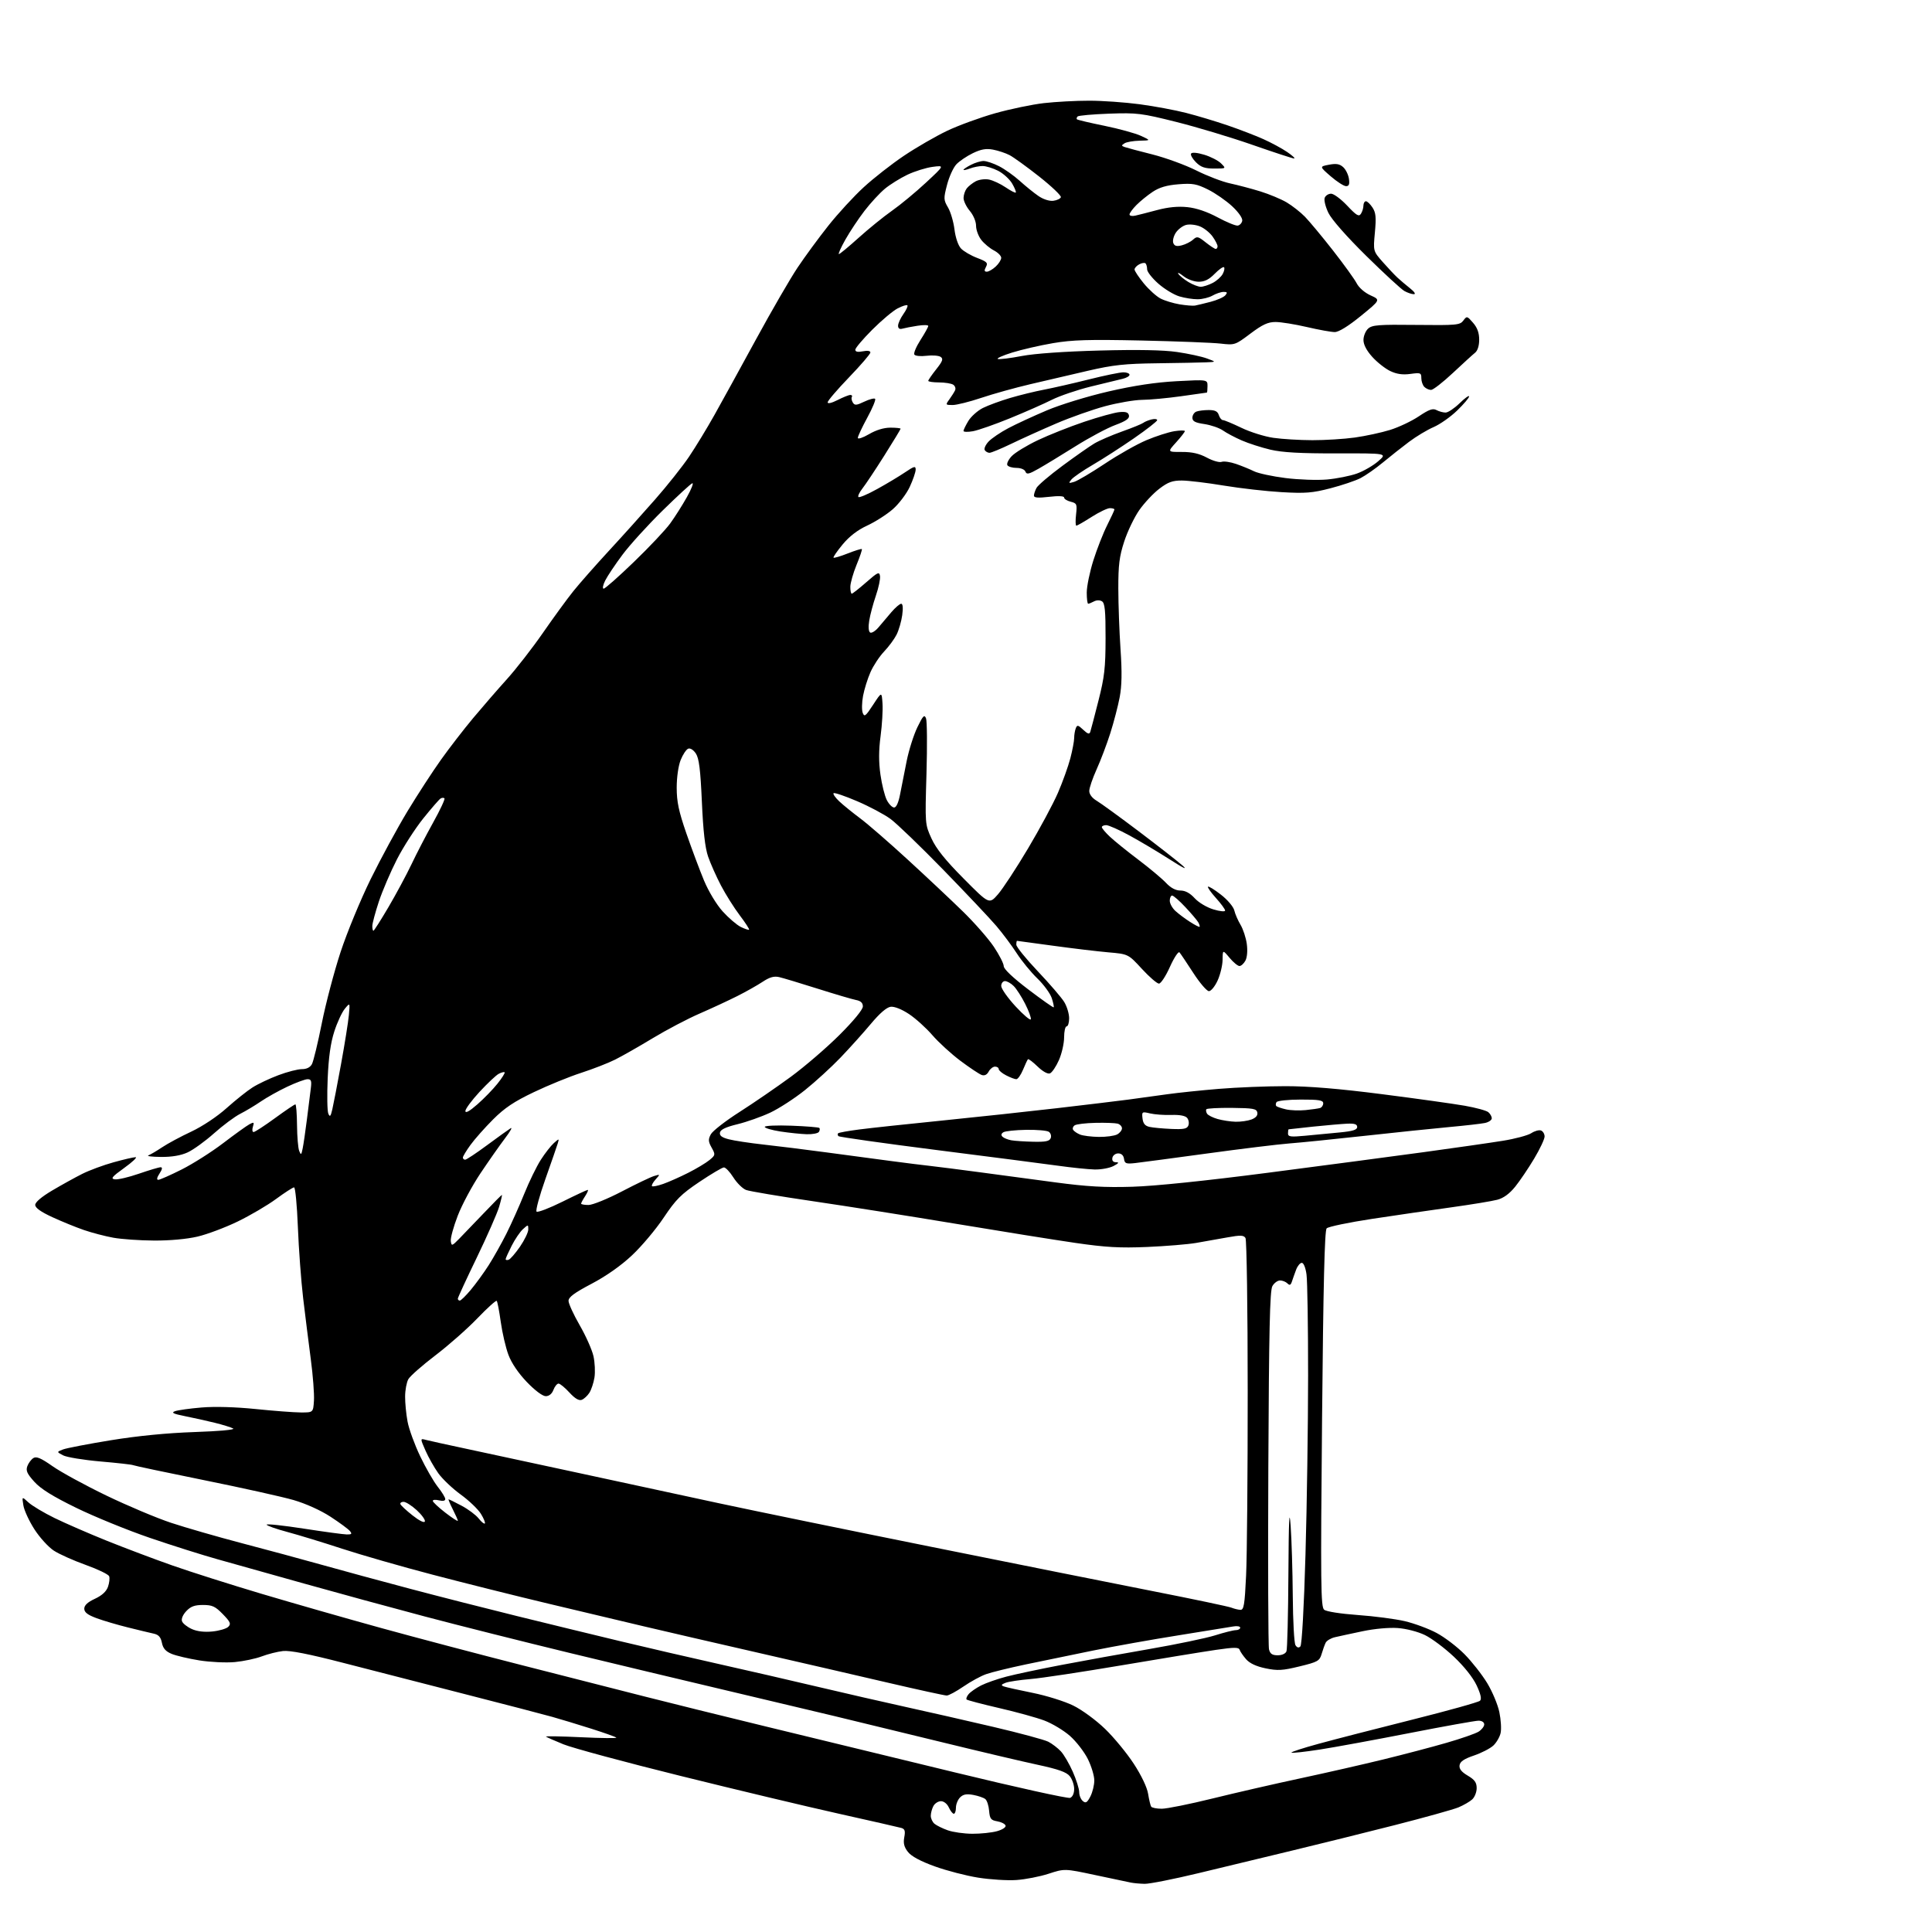 <?xml version="1.0" encoding="UTF-8" standalone="no"?>
<svg 
  version="1.1" 
  xmlns="http://www.w3.org/2000/svg" 
  xmlns:xlink="http://www.w3.org/1999/xlink" 
  xmlns:svg="http://www.w3.org/2000/svg"
  xmlns:rdf="http://www.w3.org/1999/02/22-rdf-syntax-ns#"
  xmlns:cc="http://creativecommons.org/ns#"
  xmlns:dc="http://purl.org/dc/elements/1.1/"
  viewBox="0 0 768 768"
  width="768"
  height="768"
>
<style>svg {background-color: white; }</style>"
<path stroke="none" fill="black" fill-rule="evenodd" d="M455.00,748.85C453.07,748.81 450.60,748.58 449.50,748.35C448.40,748.12 442.03,746.77 435.34,745.36C423.19,742.77 423.19,742.77 416.84,744.84C413.35,745.98 407.57,747.10 404.00,747.34C400.43,747.58 393.60,747.15 388.82,746.39C384.05,745.63 376.29,743.62 371.57,741.91C365.94,739.88 362.28,737.91 360.93,736.18C359.40,734.24 359.02,732.72 359.46,730.35C359.94,727.83 359.69,727.04 358.28,726.63C357.30,726.35 346.15,723.81 333.50,720.99C320.85,718.17 292.50,711.41 270.50,705.95C248.50,700.50 227.57,694.85 224.00,693.40C220.43,691.95 217.29,690.56 217.03,690.33C216.77,690.09 223.07,690.20 231.03,690.58C238.99,690.96 245.28,691.03 245.00,690.73C244.72,690.43 240.22,688.83 235.00,687.17C229.78,685.51 222.80,683.40 219.50,682.47C216.20,681.54 200.68,677.50 185.00,673.49C169.32,669.48 147.50,663.87 136.50,661.03C122.76,657.48 115.25,656.00 112.50,656.31C110.30,656.55 106.51,657.51 104.08,658.43C101.65,659.35 96.83,660.37 93.36,660.70C89.89,661.02 83.56,660.72 79.28,660.04C75.00,659.35 70.03,658.19 68.23,657.44C65.85,656.45 64.80,655.26 64.36,653.03C63.91,650.78 63.05,649.82 61.12,649.40C59.68,649.09 55.06,647.98 50.85,646.93C46.64,645.89 41.01,644.23 38.35,643.24C34.80,641.92 33.50,640.91 33.50,639.47C33.50,638.13 34.85,636.87 37.73,635.54C40.54,634.23 42.28,632.63 42.93,630.76C43.47,629.21 43.68,627.33 43.39,626.59C43.11,625.84 38.93,623.82 34.10,622.09C29.27,620.36 23.56,617.81 21.41,616.41C19.26,615.01 15.78,611.19 13.69,607.93C11.59,604.67 9.61,600.38 9.29,598.41C8.71,594.83 8.71,594.83 11.30,597.23C12.72,598.54 17.40,601.34 21.69,603.44C25.99,605.54 35.35,609.61 42.50,612.49C49.65,615.36 61.35,619.78 68.50,622.29C75.65,624.81 91.62,629.88 104.00,633.57C116.38,637.25 137.75,643.37 151.50,647.16C165.25,650.95 190.57,657.64 207.78,662.02C224.98,666.41 246.80,671.97 256.28,674.39C265.75,676.81 287.45,682.18 304.50,686.32C321.55,690.45 355.36,698.67 379.64,704.57C403.92,710.47 424.50,715.02 425.39,714.68C426.36,714.31 427.00,712.90 427.00,711.14C427.00,709.54 426.21,707.25 425.25,706.06C423.94,704.44 420.72,703.30 412.50,701.53C406.45,700.23 389.57,696.26 375.00,692.69C360.43,689.12 340.85,684.37 331.50,682.12C322.15,679.87 302.12,675.11 287.00,671.55C271.88,667.99 244.65,661.47 226.50,657.08C208.35,652.68 182.42,646.16 168.88,642.58C155.34,638.99 133.74,633.10 120.88,629.49C108.02,625.87 92.55,621.53 86.50,619.84C80.45,618.15 68.30,614.31 59.50,611.30C50.70,608.29 37.59,602.94 30.37,599.42C20.98,594.84 16.22,591.88 13.65,589.03C10.76,585.83 10.21,584.61 10.87,582.82C11.32,581.60 12.40,580.15 13.27,579.60C14.48,578.84 16.29,579.61 20.93,582.87C24.27,585.21 33.86,590.44 42.25,594.49C50.64,598.54 62.22,603.42 68.00,605.34C73.78,607.25 86.38,610.88 96.00,613.41C105.62,615.93 120.03,619.82 128.00,622.06C135.97,624.30 151.72,628.57 163.00,631.56C174.28,634.55 193.40,639.43 205.50,642.41C217.60,645.39 236.05,649.88 246.50,652.39C256.95,654.90 274.50,658.96 285.50,661.42C296.50,663.88 314.27,667.97 325.00,670.51C335.73,673.05 351.48,676.66 360.00,678.53C368.52,680.40 384.16,683.96 394.75,686.44C405.34,688.92 415.24,691.59 416.75,692.38C418.26,693.17 420.49,694.87 421.70,696.17C422.91,697.46 425.05,701.12 426.45,704.29C427.85,707.46 429.00,711.11 429.00,712.41C429.00,713.70 429.65,715.29 430.44,715.95C431.61,716.92 432.16,716.58 433.44,714.12C434.30,712.46 435.00,709.59 435.00,707.75C435.00,705.90 433.84,702.06 432.42,699.21C430.99,696.36 427.80,692.23 425.31,690.04C422.83,687.86 418.25,685.11 415.15,683.94C412.04,682.77 403.94,680.53 397.14,678.97C390.34,677.40 384.54,675.87 384.25,675.58C383.95,675.29 384.31,674.33 385.04,673.45C385.77,672.57 388.00,671.02 389.99,670.00C391.99,668.99 396.52,667.40 400.06,666.48C403.60,665.55 413.48,663.46 422.00,661.83C430.52,660.20 446.27,657.35 457.00,655.50C467.73,653.64 479.43,651.20 483.00,650.08C486.57,648.95 490.29,648.02 491.25,648.01C492.21,648.01 493.00,647.56 493.00,647.02C493.00,646.49 491.76,646.27 490.25,646.54C488.74,646.81 478.95,648.39 468.50,650.06C458.05,651.72 442.75,654.45 434.50,656.12C426.25,657.80 414.18,660.29 407.68,661.65C401.17,663.02 394.12,664.75 392.01,665.50C389.89,666.24 385.83,668.46 382.97,670.43C380.11,672.39 377.13,674.00 376.33,674.00C375.54,674.00 365.13,671.73 353.19,668.95C341.26,666.16 317.77,660.75 301.00,656.91C284.23,653.08 263.98,648.39 256.00,646.51C248.03,644.62 230.93,640.56 218.00,637.48C205.07,634.40 184.38,629.22 172.00,625.97C159.62,622.73 143.43,618.07 136.00,615.64C128.57,613.20 118.79,610.21 114.25,608.99C109.71,607.78 106.00,606.46 106.00,606.07C106.00,605.69 112.64,606.40 120.75,607.65C128.86,608.91 136.57,609.95 137.87,609.97C139.81,609.99 140.03,609.74 139.07,608.58C138.42,607.80 134.95,605.25 131.36,602.91C127.46,600.37 121.53,597.70 116.69,596.29C112.22,595.00 96.17,591.43 81.03,588.37C65.89,585.30 53.21,582.62 52.86,582.41C52.51,582.20 46.70,581.54 39.95,580.96C33.19,580.37 26.50,579.27 25.08,578.52C22.50,577.16 22.50,577.16 25.05,576.18C26.45,575.64 35.00,574.00 44.05,572.52C54.78,570.77 66.36,569.64 77.35,569.26C87.28,568.92 93.58,568.34 92.69,567.85C91.87,567.39 88.56,566.36 85.35,565.57C82.13,564.78 76.80,563.59 73.50,562.94C68.86,562.01 67.96,561.57 69.55,560.98C70.68,560.56 75.45,559.89 80.15,559.50C85.42,559.06 93.65,559.30 101.60,560.11C108.70,560.84 116.75,561.45 119.50,561.47C124.50,561.50 124.50,561.50 124.80,556.77C124.97,554.17 124.40,546.74 123.54,540.27C122.69,533.80 121.32,522.88 120.50,516.00C119.69,509.12 118.75,496.41 118.41,487.75C118.07,479.09 117.39,472.00 116.90,472.00C116.41,472.00 113.20,474.07 109.77,476.59C106.34,479.12 99.47,483.15 94.51,485.56C89.56,487.96 82.35,490.67 78.50,491.57C74.26,492.56 67.44,493.18 61.22,493.14C55.57,493.11 48.29,492.60 45.04,492.01C41.78,491.42 36.52,490.04 33.35,488.95C30.18,487.86 24.52,485.55 20.79,483.83C16.21,481.72 14.00,480.14 14.00,478.97C14.00,477.88 16.54,475.73 20.75,473.24C24.46,471.04 29.82,468.08 32.66,466.65C35.50,465.22 41.12,463.14 45.14,462.03C49.17,460.91 53.10,460.00 53.89,460.00C54.68,460.00 52.66,461.91 49.41,464.25C44.50,467.78 43.87,468.55 45.66,468.81C46.85,468.98 51.16,467.97 55.24,466.56C59.32,465.15 63.19,464.00 63.85,464.00C64.66,464.00 64.52,464.80 63.41,466.50C62.38,468.07 62.19,469.00 62.91,469.00C63.53,469.00 67.72,467.15 72.20,464.90C76.69,462.64 84.13,457.92 88.74,454.40C93.36,450.88 98.04,447.51 99.16,446.91C100.95,445.95 101.11,446.07 100.53,447.91C100.16,449.06 100.29,450.00 100.81,450.00C101.33,450.00 105.14,447.52 109.28,444.50C113.42,441.48 117.08,439.00 117.41,439.00C117.73,439.00 118.03,442.71 118.07,447.25C118.11,451.79 118.50,456.40 118.93,457.50C119.63,459.27 119.79,459.16 120.32,456.50C120.66,454.85 121.41,449.68 122.00,445.00C122.58,440.32 123.28,434.81 123.54,432.75C123.94,429.65 123.72,429.00 122.26,429.00C121.29,429.00 117.68,430.34 114.22,431.97C110.77,433.60 106.05,436.24 103.72,437.83C101.40,439.42 97.70,441.64 95.49,442.76C93.29,443.88 88.59,447.38 85.06,450.53C81.52,453.68 76.80,457.09 74.56,458.11C71.88,459.33 68.29,459.94 64.00,459.90C60.42,459.87 58.17,459.59 59.00,459.27C59.83,458.96 62.30,457.50 64.50,456.03C66.70,454.56 71.90,451.77 76.05,449.83C80.47,447.75 86.28,443.89 90.05,440.51C93.60,437.34 98.24,433.63 100.38,432.28C102.51,430.92 107.13,428.73 110.65,427.41C114.17,426.08 118.37,425.00 119.99,425.00C121.91,425.00 123.30,424.30 124.01,422.98C124.60,421.87 126.37,414.56 127.93,406.73C129.49,398.90 132.84,386.20 135.37,378.50C137.89,370.80 143.28,357.75 147.33,349.50C151.39,341.25 157.98,329.10 161.97,322.50C165.97,315.90 171.96,306.68 175.30,302.00C178.63,297.32 184.37,289.90 188.04,285.50C191.72,281.10 197.77,274.12 201.49,270.00C205.21,265.88 211.68,257.55 215.87,251.50C220.06,245.45 225.47,238.03 227.91,235.00C230.34,231.97 236.64,224.82 241.91,219.10C247.19,213.39 255.49,204.16 260.36,198.60C265.24,193.05 271.35,185.35 273.94,181.50C276.53,177.65 281.05,170.22 283.98,165.00C286.91,159.78 294.37,146.20 300.56,134.84C306.76,123.47 314.18,110.64 317.07,106.34C319.95,102.03 325.43,94.56 329.25,89.75C333.06,84.94 339.40,78.04 343.34,74.43C347.28,70.81 354.47,65.18 359.33,61.92C364.19,58.65 371.89,54.20 376.45,52.02C381.01,49.85 389.63,46.70 395.60,45.02C401.57,43.34 410.29,41.53 414.98,40.99C419.66,40.46 427.77,40.02 433.00,40.03C438.23,40.03 447.23,40.67 453.02,41.44C458.81,42.21 467.13,43.76 471.52,44.89C475.91,46.01 483.32,48.24 488.00,49.84C492.68,51.44 499.05,53.89 502.17,55.29C505.29,56.68 509.56,58.98 511.65,60.41C513.75,61.83 515.00,63.00 514.42,63.00C513.85,63.00 506.41,60.56 497.89,57.59C489.37,54.61 475.73,50.51 467.58,48.47C453.72,45.00 452.00,44.79 440.91,45.18C434.39,45.42 428.75,45.92 428.36,46.30C427.98,46.69 427.86,47.20 428.10,47.43C428.34,47.67 433.25,48.83 439.01,50.00C444.77,51.18 451.29,52.97 453.49,53.98C457.50,55.83 457.50,55.83 453.00,55.93C450.52,55.99 447.84,56.45 447.03,56.96C445.73,57.78 445.73,57.96 447.03,58.44C447.84,58.73 452.80,60.06 458.06,61.38C463.32,62.71 471.20,65.58 475.56,67.77C479.93,69.96 485.98,72.27 489.00,72.91C492.02,73.56 497.41,74.98 500.98,76.08C504.54,77.18 509.26,79.15 511.48,80.46C513.69,81.77 516.96,84.34 518.75,86.17C520.53,88.00 525.54,94.02 529.87,99.55C534.20,105.08 538.44,110.96 539.30,112.62C540.21,114.38 542.52,116.38 544.83,117.42C548.80,119.21 548.80,119.21 540.94,125.61C535.95,129.67 532.18,132.00 530.58,132.00C529.20,132.00 524.22,131.10 519.50,130.00C514.78,128.90 509.18,128.00 507.06,128.00C504.02,128.00 501.89,128.99 497.05,132.62C490.99,137.18 490.83,137.23 485.20,136.58C482.07,136.22 467.91,135.67 453.75,135.36C432.76,134.91 426.26,135.10 418.58,136.41C413.40,137.29 406.09,138.98 402.33,140.15C398.57,141.32 396.02,142.47 396.66,142.70C397.30,142.92 401.58,142.40 406.16,141.52C411.32,140.54 423.15,139.71 437.16,139.34C452.43,138.94 462.46,139.13 467.92,139.93C472.38,140.58 477.71,141.73 479.76,142.49C483.50,143.86 483.50,143.86 479.50,144.03C477.30,144.13 468.52,144.30 460.00,144.41C447.10,144.57 442.49,145.07 432.50,147.38C425.90,148.90 415.55,151.31 409.50,152.74C403.45,154.16 394.70,156.60 390.06,158.16C385.42,159.72 380.30,161.00 378.69,161.00C375.83,161.00 375.80,160.94 377.39,158.75C378.29,157.51 379.31,155.89 379.66,155.15C380.01,154.41 379.66,153.40 378.90,152.91C378.13,152.43 375.59,152.02 373.25,152.02C370.91,152.01 369.00,151.73 369.00,151.39C369.00,151.06 370.42,148.99 372.16,146.80C374.73,143.55 375.06,142.64 373.91,141.86C373.13,141.34 370.61,141.15 368.29,141.43C365.95,141.72 363.81,141.50 363.46,140.94C363.12,140.38 364.22,137.77 365.92,135.13C367.61,132.49 369.00,129.99 369.00,129.57C369.00,129.16 367.09,129.12 364.75,129.49C362.41,129.85 359.71,130.37 358.75,130.64C357.59,130.97 357.00,130.58 357.00,129.47C357.00,128.56 357.95,126.48 359.11,124.85C360.27,123.22 360.99,121.65 360.70,121.37C360.42,121.08 358.68,121.63 356.84,122.58C355.00,123.53 350.46,127.34 346.75,131.05C343.04,134.76 340.00,138.35 340.00,139.02C340.00,139.85 340.97,140.06 343.00,139.65C344.82,139.29 346.00,139.47 346.00,140.11C346.00,140.69 342.18,145.14 337.50,150.00C332.82,154.86 329.00,159.33 329.00,159.94C329.00,160.59 330.63,160.21 332.96,159.02C335.14,157.91 337.41,157.00 338.02,157.00C338.62,157.00 338.90,157.36 338.62,157.80C338.35,158.24 338.53,159.23 339.01,160.01C339.75,161.21 340.44,161.16 343.56,159.67C345.59,158.70 347.53,158.20 347.87,158.54C348.22,158.89 346.81,162.27 344.75,166.05C342.69,169.84 341.00,173.44 341.00,174.06C341.00,174.68 342.99,174.02 345.43,172.60C348.23,170.95 351.35,170.00 353.93,170.00C356.17,170.00 358.00,170.19 358.00,170.43C358.00,170.67 355.06,175.50 351.48,181.18C347.89,186.86 343.98,192.73 342.79,194.23C341.61,195.74 340.91,197.24 341.24,197.57C341.58,197.91 344.92,196.49 348.67,194.41C352.43,192.34 357.41,189.35 359.75,187.77C363.44,185.28 364.00,185.14 363.99,186.70C363.98,187.69 362.92,190.78 361.63,193.56C360.33,196.34 357.30,200.33 354.89,202.43C352.47,204.54 347.90,207.46 344.73,208.92C340.88,210.70 337.62,213.21 334.95,216.44C332.75,219.10 331.13,221.46 331.34,221.68C331.56,221.90 334.11,221.14 337.00,220.00C339.89,218.86 342.41,218.08 342.60,218.27C342.79,218.45 341.84,221.28 340.49,224.55C339.15,227.82 338.04,231.74 338.02,233.25C338.01,234.76 338.26,236.00 338.59,236.00C338.91,236.00 341.50,233.96 344.34,231.47C348.94,227.44 349.54,227.17 349.82,228.99C350.00,230.11 349.26,233.61 348.18,236.77C347.10,239.92 345.91,244.37 345.54,246.65C345.12,249.18 345.26,251.04 345.90,251.44C346.47,251.79 347.97,250.86 349.22,249.38C350.47,247.89 352.78,245.17 354.35,243.33C355.92,241.50 357.67,240.00 358.24,240.00C358.89,240.00 359.04,241.68 358.65,244.52C358.31,247.00 357.30,250.49 356.41,252.27C355.51,254.05 353.28,257.07 351.44,259.00C349.60,260.93 347.17,264.61 346.03,267.19C344.89,269.76 343.57,274.00 343.08,276.61C342.59,279.22 342.53,282.25 342.94,283.36C343.59,285.12 344.10,284.72 347.09,280.14C350.50,274.92 350.50,274.92 350.81,279.68C350.99,282.31 350.64,288.11 350.05,292.58C349.29,298.23 349.28,302.89 349.99,307.91C350.55,311.87 351.69,316.44 352.53,318.06C353.37,319.68 354.67,321.00 355.43,321.00C356.29,321.00 357.17,319.05 357.80,315.75C358.35,312.86 359.53,306.90 360.42,302.50C361.31,298.10 363.23,292.05 364.69,289.06C366.91,284.48 367.46,283.92 368.11,285.56C368.53,286.62 368.61,296.54 368.29,307.58C367.70,327.65 367.70,327.66 370.29,333.33C372.16,337.40 375.76,341.90 383.06,349.25C393.22,359.50 393.22,359.50 396.71,355.50C398.63,353.30 404.01,345.10 408.66,337.28C413.32,329.46 418.66,319.52 420.53,315.20C422.40,310.89 424.62,304.70 425.47,301.47C426.31,298.23 427.00,294.59 427.00,293.37C427.00,292.16 427.28,290.43 427.63,289.53C428.18,288.09 428.53,288.15 430.60,290.10C432.42,291.80 433.05,291.98 433.41,290.90C433.66,290.13 435.13,284.55 436.66,278.50C439.05,269.11 439.46,265.48 439.48,253.71C439.50,242.75 439.20,239.74 438.05,239.03C437.20,238.50 435.90,238.52 434.87,239.07C433.91,239.58 432.88,240.00 432.57,240.00C432.25,240.00 432.00,238.00 432.00,235.55C432.00,233.11 433.18,227.37 434.62,222.80C436.06,218.24 438.53,211.93 440.12,208.78C441.70,205.63 443.00,202.82 443.00,202.53C443.00,202.24 442.19,202.00 441.20,202.00C440.22,202.00 436.95,203.56 433.95,205.47C430.95,207.39 428.22,208.96 427.87,208.97C427.53,208.99 427.47,207.00 427.75,204.55C428.21,200.40 428.07,200.06 425.62,199.44C424.18,199.08 423.00,198.34 423.00,197.79C423.00,197.17 420.76,197.06 417.00,197.50C412.70,198.00 411.00,197.87 411.00,197.03C411.00,196.39 411.46,195.01 412.02,193.96C412.59,192.90 417.20,188.97 422.27,185.22C427.35,181.46 433.07,177.45 435.00,176.30C436.93,175.15 441.86,173.02 445.97,171.55C450.07,170.09 453.90,168.53 454.47,168.09C455.03,167.65 456.51,167.04 457.75,166.74C458.99,166.44 460.00,166.56 460.00,167.02C460.00,167.47 455.84,170.72 450.75,174.24C445.66,177.76 438.31,182.49 434.42,184.76C430.52,187.04 426.70,189.66 425.92,190.59C424.65,192.13 424.75,192.22 427.01,191.54C428.38,191.12 433.86,187.87 439.20,184.32C444.53,180.76 451.98,176.55 455.75,174.97C459.53,173.38 464.50,171.78 466.81,171.41C469.11,171.05 471.00,171.03 471.00,171.37C471.00,171.71 469.44,173.72 467.53,175.84C464.05,179.68 464.05,179.68 469.78,179.66C473.87,179.64 476.71,180.29 479.76,181.92C482.10,183.18 484.73,183.93 485.60,183.60C486.48,183.26 489.06,183.63 491.35,184.42C493.63,185.21 496.85,186.52 498.50,187.34C500.15,188.16 505.77,189.37 511.00,190.03C516.23,190.69 523.65,190.95 527.50,190.61C531.35,190.26 536.69,189.20 539.36,188.25C542.03,187.30 545.85,185.10 547.86,183.35C551.50,180.18 551.50,180.18 531.50,180.23C516.91,180.26 509.74,179.86 505.00,178.75C501.43,177.90 496.31,176.26 493.64,175.09C490.96,173.93 487.58,172.14 486.14,171.12C484.69,170.10 481.36,168.96 478.75,168.57C475.07,168.03 474.00,167.47 474.00,166.05C474.00,165.04 474.71,163.94 475.58,163.61C476.45,163.27 478.67,163.00 480.51,163.00C482.99,163.00 484.03,163.52 484.50,165.00C484.85,166.10 485.58,167.00 486.13,167.00C486.68,167.00 489.98,168.38 493.48,170.06C496.97,171.75 502.68,173.54 506.17,174.04C509.65,174.55 516.63,174.97 521.68,174.98C526.73,174.99 534.32,174.52 538.55,173.93C542.78,173.34 549.08,171.98 552.55,170.91C556.01,169.84 561.17,167.40 564.01,165.49C568.06,162.77 569.57,162.23 571.02,163.01C572.04,163.55 573.67,164.00 574.64,164.00C575.62,164.00 578.12,162.33 580.21,160.30C582.29,158.26 584.00,157.04 584.00,157.58C584.00,158.13 581.86,160.65 579.25,163.18C576.64,165.71 572.42,168.68 569.87,169.78C567.32,170.88 562.93,173.52 560.11,175.64C557.28,177.76 552.62,181.45 549.74,183.83C546.86,186.22 542.86,189.01 540.86,190.05C538.86,191.08 533.46,192.91 528.86,194.10C521.71,195.96 518.91,196.18 509.50,195.64C503.45,195.30 493.10,194.12 486.50,193.03C479.90,191.93 472.40,191.03 469.83,191.02C466.07,191.00 464.31,191.64 460.83,194.30C458.45,196.11 454.88,199.93 452.88,202.78C450.89,205.63 448.20,211.24 446.90,215.23C444.96,221.18 444.53,224.58 444.55,234.00C444.56,240.32 444.96,251.20 445.43,258.16C446.05,267.15 445.95,272.66 445.09,277.16C444.43,280.65 442.76,287.07 441.37,291.44C439.98,295.81 437.53,302.28 435.92,305.83C434.32,309.38 433.00,313.24 433.00,314.42C433.00,315.73 434.13,317.24 435.91,318.29C437.51,319.24 445.05,324.71 452.66,330.46C460.27,336.21 468.07,342.30 470.00,344.00C472.28,346.01 470.54,345.19 465.00,341.64C460.32,338.65 453.12,334.36 449.00,332.12C444.88,329.87 440.71,328.02 439.75,328.01C438.79,328.01 438.00,328.36 438.00,328.80C438.00,329.25 439.46,330.98 441.25,332.65C443.04,334.33 448.10,338.42 452.50,341.74C456.90,345.06 461.82,349.18 463.44,350.89C465.40,352.97 467.33,354.00 469.24,354.00C471.17,354.00 473.03,355.01 474.90,357.05C476.47,358.77 479.72,360.71 482.34,361.50C484.96,362.29 487.00,362.49 487.00,361.96C487.00,361.43 485.36,359.19 483.36,356.98C481.36,354.76 479.93,352.73 480.19,352.47C480.46,352.21 482.78,353.64 485.35,355.65C487.98,357.69 490.30,360.44 490.65,361.90C490.98,363.33 492.10,365.90 493.13,367.62C494.16,369.34 495.28,372.76 495.62,375.22C495.98,377.89 495.77,380.57 495.08,381.85C494.45,383.03 493.38,384.00 492.71,384.01C492.05,384.01 490.27,382.55 488.78,380.76C486.05,377.50 486.05,377.50 486.00,381.50C485.98,383.70 485.09,387.41 484.03,389.75C482.97,392.09 481.41,394.00 480.57,394.00C479.73,394.00 476.93,390.74 474.35,386.75C471.77,382.76 469.30,379.09 468.86,378.58C468.43,378.08 466.72,380.67 465.07,384.33C463.43,388.00 461.46,391.00 460.70,391.00C459.94,391.00 456.88,388.36 453.91,385.13C448.50,379.25 448.50,379.25 440.50,378.56C436.10,378.17 426.21,376.99 418.53,375.93C410.84,374.87 404.43,374.00 404.28,374.00C404.12,374.00 404.00,374.69 404.00,375.54C404.00,376.39 407.85,381.15 412.56,386.12C417.27,391.09 422.00,396.59 423.06,398.33C424.12,400.07 424.99,402.96 425.00,404.75C425.00,406.54 424.55,408.00 424.00,408.00C423.45,408.00 423.00,409.97 423.00,412.37C423.00,414.78 422.07,418.85 420.93,421.43C419.79,424.01 418.18,426.38 417.36,426.69C416.47,427.03 414.48,425.92 412.45,423.95C410.57,422.13 408.85,420.83 408.62,421.07C408.39,421.31 407.51,423.19 406.66,425.25C405.80,427.31 404.61,429.00 404.00,429.00C403.40,429.00 401.57,428.31 399.95,427.47C398.33,426.64 397.00,425.51 397.00,424.97C397.00,424.44 396.34,424.00 395.54,424.00C394.73,424.00 393.60,424.88 393.02,425.96C392.34,427.24 391.36,427.71 390.23,427.32C389.28,426.98 385.49,424.46 381.81,421.71C378.13,418.95 373.10,414.35 370.62,411.48C368.14,408.61 363.95,404.83 361.32,403.09C358.45,401.19 355.54,400.03 354.07,400.21C352.47,400.40 349.72,402.77 346.18,407.00C343.19,410.57 337.76,416.61 334.12,420.41C330.48,424.21 324.12,430.02 320.00,433.32C315.88,436.62 309.65,440.66 306.16,442.30C302.68,443.93 296.83,446.00 293.17,446.89C288.55,448.01 286.42,449.02 286.20,450.19C285.96,451.43 286.92,452.16 289.69,452.88C291.78,453.43 298.00,454.37 303.50,454.98C309.00,455.58 320.25,456.98 328.50,458.09C336.75,459.19 348.23,460.73 354.00,461.50C359.77,462.27 366.98,463.17 370.00,463.50C373.02,463.84 381.80,464.96 389.50,465.99C397.20,467.03 410.77,468.85 419.66,470.03C432.08,471.69 439.14,472.09 450.16,471.75C459.18,471.48 479.16,469.41 504.00,466.19C525.73,463.37 553.62,459.68 566.00,457.99C578.38,456.30 592.50,454.27 597.38,453.48C602.27,452.70 607.37,451.33 608.72,450.45C610.06,449.57 611.80,449.09 612.58,449.39C613.36,449.69 614.00,450.77 614.00,451.78C614.00,452.80 612.14,456.75 609.86,460.56C607.58,464.38 604.19,469.40 602.32,471.72C600.04,474.54 597.68,476.27 595.20,476.92C593.17,477.46 584.98,478.81 577.00,479.92C569.02,481.03 554.85,483.09 545.50,484.51C536.15,485.93 527.99,487.63 527.36,488.29C526.55,489.16 526.03,510.66 525.54,564.07C524.93,630.02 525.03,638.78 526.37,639.89C527.24,640.62 532.89,641.50 539.69,641.99C546.19,642.45 554.60,643.55 558.40,644.43C562.19,645.32 567.89,647.42 571.06,649.12C574.24,650.81 579.24,654.61 582.17,657.58C585.10,660.54 589.16,665.72 591.20,669.08C593.23,672.44 595.41,677.64 596.02,680.62C596.64,683.60 596.87,687.32 596.52,688.89C596.18,690.46 594.88,692.70 593.64,693.87C592.39,695.04 588.93,696.82 585.94,697.84C582.01,699.17 580.42,700.24 580.20,701.71C579.98,703.14 580.94,704.36 583.45,705.84C586.21,707.47 587.00,708.57 587.00,710.81C587.00,712.39 586.20,714.42 585.21,715.31C584.23,716.20 581.78,717.61 579.76,718.46C577.74,719.30 566.28,722.49 554.30,725.55C542.31,728.60 523.95,733.16 513.50,735.67C503.05,738.18 486.40,742.20 476.50,744.59C466.60,746.98 456.93,748.90 455.00,748.85zM386.50,728.95C389.80,728.97 394.22,728.51 396.31,727.93C398.48,727.33 399.95,726.36 399.73,725.69C399.51,725.03 398.02,724.27 396.42,724.00C393.89,723.56 393.46,723.00 393.19,719.82C393.03,717.80 392.35,715.71 391.69,715.17C391.04,714.62 388.88,713.88 386.90,713.51C384.23,713.01 382.89,713.26 381.65,714.49C380.74,715.40 380.00,717.24 380.00,718.57C380.00,719.91 379.62,721.00 379.16,721.00C378.70,721.00 377.81,719.88 377.18,718.50C376.52,717.05 375.20,716.00 374.06,716.00C372.96,716.00 371.60,716.87 371.04,717.93C370.47,719.00 370.00,720.74 370.00,721.81C370.00,722.88 370.67,724.31 371.49,724.99C372.31,725.67 374.67,726.83 376.74,727.57C378.81,728.31 383.20,728.93 386.50,728.95zM461.81,719.00C463.84,719.00 472.93,717.17 482.00,714.93C491.07,712.69 506.82,709.08 517.00,706.90C527.17,704.72 542.02,701.34 550.00,699.38C557.98,697.43 569.23,694.47 575.00,692.80C580.77,691.14 586.51,689.14 587.75,688.37C588.99,687.59 590.00,686.29 590.00,685.48C590.00,684.61 589.07,684.00 587.73,684.00C586.49,684.00 574.23,686.20 560.48,688.89C546.74,691.58 530.62,694.54 524.66,695.47C518.70,696.39 513.62,696.95 513.37,696.70C513.12,696.45 518.00,694.86 524.21,693.17C530.42,691.47 547.16,687.16 561.40,683.59C575.65,680.02 587.77,676.63 588.33,676.07C589.04,675.36 588.61,673.44 586.98,669.95C585.51,666.83 582.02,662.43 577.95,658.59C574.30,655.15 569.11,651.26 566.42,649.96C563.62,648.61 559.00,647.41 555.62,647.17C552.19,646.92 546.31,647.45 541.61,648.45C537.15,649.38 532.20,650.46 530.60,650.83C529.01,651.21 527.38,652.19 526.97,653.01C526.57,653.83 525.84,655.85 525.36,657.50C524.55,660.25 523.83,660.66 516.58,662.42C509.83,664.07 507.87,664.18 503.09,663.19C499.40,662.43 496.77,661.20 495.36,659.59C494.18,658.24 493.02,656.55 492.78,655.84C492.43,654.78 490.72,654.78 483.42,655.84C478.52,656.55 461.68,659.30 446.00,661.96C430.32,664.62 414.00,667.08 409.72,667.44C405.43,667.80 400.93,668.47 399.72,668.94C398.00,669.60 397.84,669.93 399.00,670.37C399.82,670.68 404.98,671.83 410.45,672.93C415.94,674.03 423.20,676.30 426.64,677.99C430.16,679.73 435.67,683.77 439.30,687.28C442.84,690.70 447.98,696.95 450.72,701.16C453.72,705.76 455.99,710.52 456.39,713.07C456.77,715.40 457.31,717.69 457.60,718.15C457.88,718.62 459.78,719.00 461.81,719.00zM507.91,658.00C509.61,658.00 511.03,657.35 511.39,656.42C511.73,655.55 512.07,641.71 512.16,625.67C512.29,604.04 512.52,599.09 513.05,606.50C513.44,612.00 513.82,624.60 513.90,634.50C513.97,644.40 514.45,653.17 514.97,653.99C515.61,654.99 516.25,655.15 516.92,654.48C517.52,653.88 518.35,639.01 518.95,617.99C519.52,598.47 519.98,566.48 519.99,546.89C520.00,527.30 519.71,509.19 519.36,506.64C519.00,503.95 518.21,502.00 517.49,502.00C516.80,502.00 515.78,503.24 515.22,504.75C514.65,506.26 513.91,508.36 513.56,509.42C513.08,510.88 512.66,511.06 511.77,510.17C511.13,509.53 509.81,509.00 508.84,509.00C507.86,509.00 506.49,510.01 505.79,511.25C504.78,513.01 504.43,528.77 504.18,583.41C504.01,621.87 504.13,654.38 504.45,655.66C504.90,657.43 505.73,658.00 507.91,658.00zM84.44,648.54C87.16,648.27 90.00,647.43 90.75,646.68C91.92,645.51 91.59,644.75 88.58,641.65C85.57,638.55 84.38,638.00 80.69,638.00C77.38,638.00 75.80,638.58 74.05,640.45C72.68,641.90 72.00,643.55 72.36,644.49C72.69,645.37 74.44,646.75 76.23,647.56C78.34,648.52 81.25,648.86 84.44,648.54zM493.09,639.94C494.45,639.99 494.79,637.94 495.34,626.34C495.71,618.83 495.99,585.87 495.98,553.09C495.98,520.32 495.58,492.88 495.10,492.12C494.37,490.98 493.11,490.94 487.86,491.89C484.36,492.52 478.80,493.50 475.50,494.08C472.20,494.65 463.43,495.37 456.00,495.69C445.14,496.15 439.56,495.83 427.50,494.08C419.25,492.88 397.88,489.46 380.00,486.48C362.12,483.50 336.60,479.47 323.29,477.52C309.97,475.57 297.95,473.55 296.58,473.03C295.20,472.51 292.93,470.26 291.52,468.04C290.12,465.82 288.42,464.03 287.74,464.07C287.06,464.10 282.68,466.70 278.00,469.84C270.72,474.74 268.69,476.77 263.83,484.03C260.72,488.69 255.05,495.43 251.24,499.00C246.84,503.14 240.99,507.25 235.16,510.32C228.32,513.91 226.00,515.64 226.00,517.11C226.00,518.20 228.00,522.56 230.44,526.80C232.88,531.03 235.34,536.56 235.91,539.08C236.47,541.59 236.65,545.42 236.31,547.58C235.96,549.73 235.05,552.47 234.28,553.67C233.51,554.86 232.14,556.12 231.24,556.46C230.14,556.88 228.53,555.93 226.35,553.55C224.56,551.60 222.62,550.00 222.03,550.00C221.43,550.00 220.52,551.12 220.00,552.50C219.40,554.08 218.27,555.00 216.94,555.00C215.68,555.00 212.65,552.73 209.45,549.40C206.07,545.88 203.34,541.86 202.11,538.57C201.03,535.69 199.66,529.80 199.06,525.48C198.46,521.17 197.74,517.40 197.45,517.12C197.17,516.83 193.68,519.97 189.72,524.10C185.75,528.23 178.24,534.85 173.02,538.82C167.81,542.79 162.99,547.04 162.31,548.27C161.63,549.50 161.05,552.58 161.04,555.11C161.02,557.65 161.45,562.15 162.01,565.11C162.56,568.08 164.82,574.27 167.02,578.87C169.22,583.48 172.37,588.94 174.01,591.02C175.66,593.09 177.00,595.29 177.00,595.91C177.00,596.61 176.06,596.80 174.50,596.41C173.12,596.07 172.02,596.17 172.04,596.64C172.07,597.11 174.32,599.22 177.04,601.32C179.77,603.43 182.00,604.87 182.00,604.53C182.00,604.20 181.09,602.14 179.98,599.96C178.87,597.78 178.13,596.00 178.33,596.00C178.53,596.00 180.86,597.15 183.50,598.55C186.13,599.95 189.17,602.22 190.26,603.60C191.34,604.98 192.45,605.88 192.73,605.61C193.00,605.33 192.30,603.60 191.16,601.76C190.02,599.92 186.41,596.47 183.14,594.10C179.87,591.73 175.86,587.92 174.23,585.64C172.61,583.37 170.32,579.31 169.14,576.63C167.01,571.77 167.01,571.77 169.26,572.37C170.49,572.70 178.03,574.36 186.00,576.05C193.97,577.74 214.00,582.06 230.50,585.63C247.00,589.21 271.98,594.60 286.00,597.61C300.02,600.62 338.05,608.42 370.50,614.95C402.95,621.49 442.55,629.40 458.50,632.55C474.45,635.69 488.40,638.62 489.50,639.07C490.60,639.51 492.22,639.90 493.09,639.94zM168.89,604.80C169.11,604.17 167.65,602.15 165.66,600.32C163.66,598.50 161.31,597.00 160.43,597.00C159.55,597.00 158.98,597.42 159.17,597.93C159.35,598.43 161.53,600.45 164.00,602.40C166.68,604.52 168.66,605.49 168.89,604.80zM182.79,517.00C183.22,517.00 185.20,515.06 187.18,512.69C189.16,510.32 192.35,505.93 194.26,502.94C196.17,499.95 199.33,494.32 201.29,490.43C203.24,486.55 206.44,479.41 208.39,474.57C210.34,469.74 213.30,463.65 214.98,461.04C216.65,458.43 218.99,455.44 220.17,454.39C222.28,452.53 222.30,452.53 221.72,454.50C221.39,455.60 219.18,461.98 216.81,468.67C214.44,475.36 212.86,481.19 213.29,481.63C213.72,482.06 218.34,480.29 223.55,477.71C228.76,475.12 233.30,473.00 233.63,473.00C233.96,473.00 233.50,474.11 232.62,475.46C231.73,476.82 231.00,478.17 231.00,478.46C231.00,478.76 232.32,479.00 233.94,479.00C235.56,479.00 241.52,476.58 247.19,473.62C252.86,470.66 258.62,467.90 260.00,467.49C262.49,466.74 262.49,466.74 260.59,468.87C259.54,470.05 258.91,471.24 259.18,471.52C259.46,471.79 261.47,471.39 263.65,470.62C265.82,469.86 270.28,467.88 273.56,466.22C276.83,464.57 280.63,462.29 282.00,461.16C284.41,459.18 284.44,459.00 282.89,456.21C281.54,453.79 281.48,452.93 282.56,450.91C283.26,449.58 288.42,445.57 294.02,442.00C299.61,438.43 308.76,432.15 314.35,428.05C319.93,423.95 328.66,416.44 333.75,411.36C339.38,405.73 343.00,401.32 343.00,400.08C343.00,398.65 342.18,397.88 340.25,397.51C338.74,397.21 331.88,395.19 325.00,393.01C318.12,390.83 311.25,388.76 309.72,388.41C307.68,387.94 305.94,388.44 303.16,390.28C301.07,391.66 296.54,394.22 293.08,395.96C289.62,397.70 282.90,400.82 278.15,402.89C273.39,404.95 265.00,409.36 259.50,412.68C254.00,416.01 247.25,419.85 244.50,421.22C241.75,422.60 235.68,424.96 231.00,426.48C226.32,427.99 217.88,431.44 212.23,434.14C204.34,437.90 200.59,440.41 196.01,444.99C192.73,448.27 188.69,452.83 187.02,455.13C185.36,457.42 184.00,459.68 184.00,460.15C184.00,460.62 184.41,461.00 184.91,461.00C185.42,461.00 189.35,458.39 193.66,455.20C197.97,452.01 202.18,448.99 203.00,448.49C203.82,447.99 202.80,449.81 200.72,452.54C198.65,455.27 194.27,461.51 190.99,466.41C187.71,471.31 183.64,478.89 181.96,483.27C180.27,487.64 179.03,492.18 179.20,493.36C179.50,495.40 179.66,495.35 182.51,492.45C184.15,490.78 188.59,486.16 192.36,482.20C196.13,478.24 199.35,475.00 199.51,475.00C199.67,475.00 199.17,477.14 198.40,479.75C197.62,482.36 193.61,491.48 189.49,500.00C185.36,508.52 181.99,515.84 181.99,516.25C182.00,516.66 182.35,517.00 182.79,517.00zM202.20,500.77C202.85,500.55 204.88,498.21 206.70,495.58C208.51,492.94 210.00,489.86 210.00,488.74C210.00,486.72 209.97,486.72 207.89,488.60C206.73,489.64 204.71,492.62 203.39,495.22C202.08,497.81 201.00,500.21 201.00,500.55C201.00,500.89 201.54,500.99 202.20,500.77zM435.14,464.89C432.59,464.83 426.00,464.15 420.50,463.38C415.00,462.62 393.28,459.81 372.22,457.14C351.17,454.46 333.66,451.99 333.31,451.64C332.95,451.29 332.89,450.77 333.17,450.50C333.44,450.22 337.23,449.54 341.58,448.98C345.94,448.41 360.75,446.82 374.50,445.44C388.25,444.05 408.73,441.85 420.00,440.54C431.27,439.23 444.10,437.69 448.50,437.11C452.90,436.53 459.88,435.57 464.00,434.98C468.12,434.40 477.35,433.43 484.50,432.84C491.65,432.25 503.57,431.77 511.00,431.77C520.29,431.77 532.26,432.76 549.41,434.96C563.11,436.71 577.90,438.78 582.27,439.55C586.65,440.32 590.85,441.46 591.62,442.10C592.38,442.73 593.00,443.83 593.00,444.54C593.00,445.26 591.76,446.10 590.25,446.41C588.74,446.72 582.33,447.45 576.00,448.03C569.67,448.61 554.60,450.18 542.50,451.51C530.40,452.84 516.90,454.21 512.50,454.54C508.10,454.88 493.48,456.66 480.00,458.51C466.52,460.35 453.61,462.07 451.31,462.33C447.60,462.74 447.08,462.54 446.81,460.65C446.61,459.27 445.78,458.50 444.51,458.50C443.42,458.50 442.38,459.28 442.19,460.25C441.97,461.40 442.48,462.00 443.68,462.01C444.98,462.01 444.68,462.44 442.64,463.51C441.06,464.33 437.69,464.95 435.14,464.89zM410.78,453.86C415.70,453.97 417.20,453.65 417.68,452.40C418.01,451.52 417.66,450.39 416.90,449.89C416.13,449.40 412.06,449.05 407.85,449.13C403.64,449.20 399.59,449.63 398.86,450.09C397.98,450.63 397.86,451.24 398.51,451.87C399.05,452.40 400.62,453.03 402.00,453.28C403.38,453.53 407.33,453.79 410.78,453.86zM436.82,451.94C439.74,451.97 443.00,451.53 444.07,450.96C445.13,450.40 446.00,449.30 446.00,448.53C446.00,447.76 445.21,446.92 444.25,446.66C443.29,446.41 439.35,446.26 435.50,446.35C431.65,446.43 427.93,446.87 427.23,447.32C426.54,447.77 426.25,448.59 426.59,449.14C426.93,449.69 428.17,450.53 429.35,451.01C430.53,451.48 433.89,451.90 436.82,451.94zM518.75,451.48C522.46,451.13 528.65,450.54 532.50,450.17C537.76,449.67 539.50,449.13 539.50,448.00C539.50,446.89 538.47,446.55 535.50,446.68C533.30,446.78 527.23,447.31 522.00,447.85C516.77,448.40 512.39,448.88 512.25,448.92C512.11,448.96 512.00,449.70 512.00,450.56C512.00,451.88 513.03,452.02 518.75,451.48zM320.69,450.87C318.39,450.80 313.69,450.31 310.25,449.79C306.81,449.26 304.00,448.43 304.00,447.95C304.00,447.47 308.77,447.26 314.61,447.48C320.44,447.70 325.44,448.10 325.71,448.38C325.98,448.65 325.90,449.35 325.54,449.93C325.18,450.52 323.00,450.94 320.69,450.87zM465.58,448.77C470.57,448.99 471.89,448.72 472.40,447.39C472.75,446.49 472.53,445.14 471.91,444.39C471.19,443.52 468.94,443.10 465.64,443.21C462.81,443.31 459.00,443.03 457.17,442.60C453.97,441.84 453.86,441.91 454.17,444.61C454.41,446.64 455.18,447.57 456.95,447.96C458.29,448.26 462.18,448.62 465.58,448.77zM491.18,445.91C493.21,445.96 496.06,445.55 497.51,445.00C499.23,444.34 500.03,443.39 499.81,442.25C499.52,440.73 498.16,440.49 489.70,440.40C484.33,440.35 479.75,440.60 479.53,440.95C479.31,441.31 479.44,442.09 479.82,442.70C480.19,443.31 482.08,444.27 484.00,444.82C485.93,445.37 489.16,445.86 491.18,445.91zM132.10,441.00C132.55,439.07 134.11,430.98 135.57,423.00C137.03,415.02 138.43,406.25 138.68,403.50C139.14,398.50 139.14,398.50 137.07,401.00C135.93,402.38 134.05,406.43 132.90,410.00C131.43,414.52 130.63,420.21 130.26,428.68C129.97,435.38 130.08,441.68 130.51,442.68C131.14,444.16 131.44,443.84 132.10,441.00zM189.75,439.01C192.36,436.73 195.97,433.02 197.76,430.77C199.56,428.53 200.83,426.50 200.60,426.26C200.36,426.03 199.30,426.30 198.23,426.87C197.17,427.44 193.76,430.66 190.65,434.01C187.54,437.37 185.00,440.80 185.00,441.64C185.00,442.64 186.64,441.74 189.75,439.01zM519.00,441.28C521.48,441.03 524.06,440.66 524.75,440.45C525.44,440.24 526.00,439.39 526.00,438.57C526.00,437.36 524.32,437.08 517.03,437.10C512.07,437.10 507.77,437.56 507.43,438.12C507.08,438.68 507.05,439.38 507.35,439.68C507.65,439.98 509.38,440.57 511.20,440.99C513.01,441.40 516.52,441.53 519.00,441.28zM409.77,405.19C409.96,404.62 408.95,401.86 407.52,399.04C406.10,396.23 404.05,393.05 402.97,391.97C401.88,390.88 400.32,390.00 399.50,390.00C398.68,390.00 398.00,390.87 398.00,391.94C398.00,393.01 400.57,396.66 403.71,400.06C406.85,403.45 409.58,405.76 409.77,405.19zM418.85,400.43C419.04,400.27 418.70,398.62 418.09,396.76C417.47,394.91 414.90,391.39 412.37,388.95C409.83,386.50 406.17,382.02 404.21,379.00C402.26,375.98 398.60,371.07 396.08,368.11C393.56,365.14 384.07,355.10 375.00,345.78C365.93,336.47 356.48,327.37 354.00,325.55C351.52,323.73 345.55,320.55 340.72,318.49C335.89,316.42 331.67,314.99 331.36,315.31C331.04,315.63 332.07,317.10 333.64,318.57C335.21,320.05 338.95,323.07 341.93,325.30C344.92,327.52 353.47,334.94 360.93,341.80C368.40,348.65 378.25,357.91 382.82,362.38C387.40,366.85 392.91,373.14 395.07,376.36C397.23,379.59 399.00,383.05 399.00,384.06C399.00,385.21 402.65,388.67 408.75,393.31C414.11,397.38 418.66,400.59 418.85,400.43zM148.44,370.00C148.68,370.00 151.37,365.78 154.40,360.63C157.43,355.47 161.55,347.81 163.55,343.61C165.54,339.40 169.44,331.89 172.20,326.93C174.97,321.96 176.98,317.65 176.68,317.35C176.38,317.05 175.68,317.08 175.13,317.42C174.58,317.76 171.49,321.32 168.26,325.33C165.04,329.34 160.33,336.65 157.81,341.56C155.29,346.48 152.05,354.04 150.61,358.36C149.18,362.69 148.00,367.08 148.00,368.11C148.00,369.15 148.20,370.00 148.44,370.00zM297.77,369.57C297.96,369.37 296.30,366.80 294.06,363.85C291.83,360.91 288.47,355.57 286.60,352.00C284.73,348.43 282.43,343.25 281.48,340.50C280.28,337.04 279.52,330.35 279.01,318.78C278.44,305.93 277.88,301.47 276.63,299.56C275.68,298.11 274.40,297.29 273.58,297.61C272.79,297.91 271.45,299.93 270.58,302.10C269.66,304.39 269.00,309.00 269.00,313.11C269.00,318.72 269.80,322.48 272.86,331.34C274.99,337.48 278.14,345.89 279.86,350.03C281.66,354.34 284.82,359.57 287.25,362.27C289.59,364.86 292.83,367.65 294.45,368.46C296.08,369.26 297.57,369.76 297.77,369.57zM476.84,368.42C477.03,368.27 476.80,367.48 476.34,366.66C475.88,365.84 473.56,363.11 471.19,360.59C468.83,358.06 466.46,356.00 465.94,356.00C465.43,356.00 465.00,356.92 465.00,358.04C465.00,359.16 466.01,361.00 467.25,362.13C468.49,363.26 471.07,365.20 473.00,366.43C474.93,367.67 476.65,368.57 476.84,368.42zM239.97,234.00C240.53,234.00 245.96,229.20 252.03,223.33C258.11,217.47 264.58,210.60 266.41,208.08C268.25,205.56 271.23,200.85 273.05,197.61C274.87,194.37 275.83,191.89 275.19,192.11C274.56,192.32 269.24,197.22 263.36,202.99C257.49,208.76 250.34,216.63 247.46,220.49C244.58,224.34 241.49,228.96 240.59,230.75C239.68,232.56 239.40,234.00 239.97,234.00zM412.85,186.32C409.00,188.51 408.10,188.71 407.63,187.48C407.31,186.63 405.80,186.00 404.09,186.00C402.46,186.00 400.82,185.52 400.45,184.93C400.09,184.34 400.85,182.72 402.15,181.34C403.44,179.96 408.10,177.11 412.50,175.01C416.90,172.92 425.23,169.61 431.00,167.67C436.77,165.73 443.06,163.99 444.97,163.82C447.57,163.58 448.53,163.92 448.78,165.16C449.02,166.38 447.57,167.39 443.31,168.97C440.11,170.16 433.00,173.96 427.50,177.41C422.00,180.86 415.41,184.87 412.85,186.32zM393.34,180.00C392.67,180.00 391.82,179.52 391.45,178.93C391.09,178.34 391.78,176.80 392.98,175.52C394.19,174.24 397.72,171.84 400.84,170.20C403.95,168.55 410.85,165.37 416.16,163.12C421.56,160.83 432.35,157.53 440.66,155.61C450.87,153.26 459.32,151.99 467.75,151.53C480.00,150.88 480.00,150.88 480.00,153.44C480.00,154.85 479.89,156.03 479.75,156.06C479.61,156.09 475.00,156.75 469.50,157.51C464.00,158.28 457.02,158.93 454.00,158.95C450.98,158.98 444.38,160.11 439.35,161.46C434.31,162.81 425.54,165.91 419.85,168.35C414.16,170.79 406.14,174.41 402.03,176.40C397.92,178.38 394.01,180.00 393.34,180.00zM386.75,171.42C384.69,171.79 383.00,171.73 383.00,171.30C383.01,170.86 383.89,169.06 384.96,167.29C386.04,165.53 388.63,163.23 390.71,162.18C392.79,161.14 397.65,159.35 401.50,158.21C405.35,157.07 411.43,155.58 415.00,154.90C418.57,154.22 426.59,152.39 432.82,150.83C439.04,149.27 445.23,148.00 446.57,148.00C447.91,148.00 449.00,148.44 449.00,148.98C449.00,149.52 447.76,150.24 446.25,150.59C444.74,150.93 439.06,152.32 433.62,153.66C428.19,155.00 421.22,157.37 418.12,158.93C415.03,160.49 407.55,163.79 401.50,166.26C395.45,168.73 388.81,171.05 386.75,171.42zM568.87,155.00C568.06,155.00 566.86,154.46 566.20,153.80C565.54,153.14 565.00,151.57 565.00,150.32C565.00,148.20 564.69,148.08 560.65,148.64C557.58,149.06 555.22,148.72 552.67,147.51C550.68,146.57 547.46,144.04 545.52,141.89C543.23,139.36 542.00,137.00 542.00,135.15C542.00,133.59 542.83,131.56 543.85,130.63C545.45,129.18 548.04,128.98 562.99,129.16C579.02,129.34 580.37,129.22 581.70,127.43C583.08,125.56 583.20,125.58 585.56,128.31C587.25,130.25 588.00,132.31 588.00,135.02C588.00,137.43 587.38,139.41 586.37,140.21C585.48,140.92 581.51,144.54 577.55,148.25C573.59,151.96 569.69,155.00 568.87,155.00zM475.00,121.48C475.82,121.33 478.63,120.66 481.23,119.98C483.83,119.30 486.48,118.13 487.10,117.38C488.00,116.29 487.85,116.01 486.37,116.04C485.34,116.05 483.38,116.71 482.00,117.50C480.62,118.29 477.98,118.95 476.12,118.96C474.25,118.98 470.97,118.47 468.81,117.82C466.65,117.18 462.88,114.89 460.44,112.74C458.00,110.59 456.00,108.04 456.00,107.08C456.00,106.12 455.72,105.05 455.37,104.70C455.02,104.35 453.90,104.52 452.87,105.07C451.84,105.62 451.00,106.54 451.00,107.12C451.00,107.69 452.65,110.18 454.67,112.65C456.69,115.11 459.69,117.82 461.33,118.67C462.96,119.52 466.37,120.55 468.90,120.98C471.43,121.40 474.18,121.62 475.00,121.48zM562.00,116.95C561.17,116.94 559.49,116.37 558.26,115.68C557.03,115.00 550.20,108.71 543.09,101.71C535.27,94.00 529.33,87.25 528.06,84.62C526.90,82.23 526.24,79.54 526.59,78.64C526.93,77.74 528.08,77.00 529.13,77.00C530.19,77.00 533.07,79.14 535.53,81.75C539.21,85.66 540.17,86.24 540.98,85.00C541.53,84.17 541.98,82.71 541.98,81.75C541.99,80.79 542.44,80.00 542.98,80.00C543.51,80.00 544.69,81.13 545.59,82.50C546.93,84.54 547.10,86.40 546.54,92.42C545.85,99.82 545.85,99.82 549.67,104.16C551.78,106.55 554.40,109.33 555.50,110.35C556.60,111.37 558.85,113.28 560.50,114.59C562.30,116.02 562.90,116.97 562.00,116.95zM477.30,114.00C478.29,114.00 480.41,113.32 482.02,112.49C483.63,111.66 485.44,110.05 486.05,108.90C486.66,107.76 486.90,106.56 486.57,106.24C486.24,105.91 484.58,107.07 482.87,108.82C480.64,111.10 478.85,112.00 476.52,112.00C474.67,112.00 472.04,111.04 470.43,109.77C468.87,108.54 467.96,108.13 468.41,108.85C468.85,109.57 470.63,111.02 472.36,112.08C474.09,113.13 476.31,113.99 477.30,114.00zM392.28,108.00C393.02,108.00 394.61,107.08 395.81,105.96C397.02,104.84 398.00,103.28 398.00,102.49C398.00,101.70 396.69,100.37 395.09,99.55C393.49,98.72 391.24,96.85 390.09,95.39C388.94,93.92 388.00,91.39 388.00,89.76C388.00,88.05 386.94,85.53 385.50,83.82C384.12,82.18 383.01,79.87 383.03,78.67C383.05,77.48 383.61,75.79 384.28,74.91C384.95,74.04 386.57,72.76 387.87,72.06C389.18,71.37 391.55,71.06 393.15,71.38C394.74,71.70 397.70,73.08 399.72,74.45C401.73,75.82 403.57,76.77 403.79,76.54C404.01,76.32 403.36,74.71 402.35,72.97C401.33,71.23 398.83,68.95 396.79,67.90C394.75,66.86 391.97,66.00 390.60,66.00C389.24,66.00 386.98,66.44 385.57,66.98C384.15,67.51 383.00,67.75 383.00,67.50C383.00,67.25 384.33,66.36 385.95,65.53C387.57,64.69 389.84,64.00 390.99,64.00C392.14,64.00 394.91,64.93 397.14,66.07C399.37,67.21 403.07,69.83 405.35,71.89C407.63,73.95 410.96,76.65 412.75,77.88C414.66,79.21 417.09,80.00 418.67,79.82C420.14,79.64 421.51,79.00 421.71,78.39C421.91,77.78 418.05,74.10 413.13,70.21C408.21,66.33 402.89,62.48 401.31,61.66C399.73,60.84 396.77,59.86 394.75,59.48C391.99,58.96 389.97,59.32 386.70,60.90C384.30,62.07 381.35,64.06 380.16,65.33C378.96,66.61 377.30,70.26 376.47,73.45C375.05,78.90 375.08,79.46 376.84,82.46C377.88,84.21 379.04,88.15 379.42,91.20C379.82,94.45 380.89,97.58 382.00,98.77C383.03,99.88 385.92,101.57 388.41,102.52C392.34,104.02 392.81,104.49 391.93,106.12C391.18,107.53 391.27,108.00 392.28,108.00zM333.48,101.00C333.84,101.00 337.37,98.08 341.32,94.52C345.27,90.96 351.24,86.12 354.58,83.77C357.93,81.42 364.01,76.39 368.08,72.60C375.50,65.70 375.50,65.70 370.72,66.33C368.09,66.68 363.59,68.09 360.72,69.45C357.85,70.82 353.82,73.33 351.76,75.03C349.70,76.74 346.05,80.69 343.65,83.82C341.25,86.94 337.83,92.09 336.05,95.25C334.27,98.41 333.11,101.00 333.48,101.00zM483.25,98.95C483.66,98.98 484.00,98.51 484.00,97.90C484.00,97.30 483.11,95.56 482.03,94.04C480.94,92.51 478.70,90.70 477.05,90.02C475.39,89.33 472.91,89.06 471.53,89.40C470.15,89.75 468.30,91.15 467.40,92.51C466.51,93.87 466.06,95.71 466.40,96.60C466.86,97.80 467.72,98.04 469.76,97.53C471.27,97.15 473.28,96.14 474.23,95.28C475.82,93.85 476.25,93.94 479.23,96.31C481.03,97.74 482.84,98.93 483.25,98.95zM491.99,89.68C492.81,89.57 493.63,88.71 493.81,87.76C494.00,86.75 492.37,84.39 489.82,82.01C487.44,79.79 483.12,76.79 480.22,75.35C475.64,73.08 474.06,72.80 468.44,73.25C463.82,73.62 460.86,74.49 458.22,76.25C456.17,77.61 453.26,79.98 451.75,81.50C450.24,83.03 449.00,84.71 449.00,85.25C449.00,85.79 450.01,86.01 451.25,85.73C452.49,85.46 456.42,84.45 459.98,83.50C464.33,82.34 468.27,81.95 471.98,82.34C475.54,82.70 479.81,84.14 484.00,86.39C487.57,88.31 491.17,89.79 491.99,89.68zM535.08,74.00C534.21,74.00 531.48,72.24 529.00,70.10C524.50,66.20 524.50,66.20 528.29,65.48C531.18,64.93 532.52,65.16 533.94,66.44C534.96,67.36 535.98,69.44 536.22,71.06C536.54,73.25 536.25,74.00 535.08,74.00zM482.68,67.00C478.92,67.00 477.38,66.47 475.40,64.49C474.02,63.11 473.15,61.56 473.47,61.05C473.82,60.49 475.92,60.67 478.70,61.51C481.26,62.28 484.28,63.83 485.40,64.96C487.44,67.00 487.44,67.00 482.68,67.00z" />

</svg>